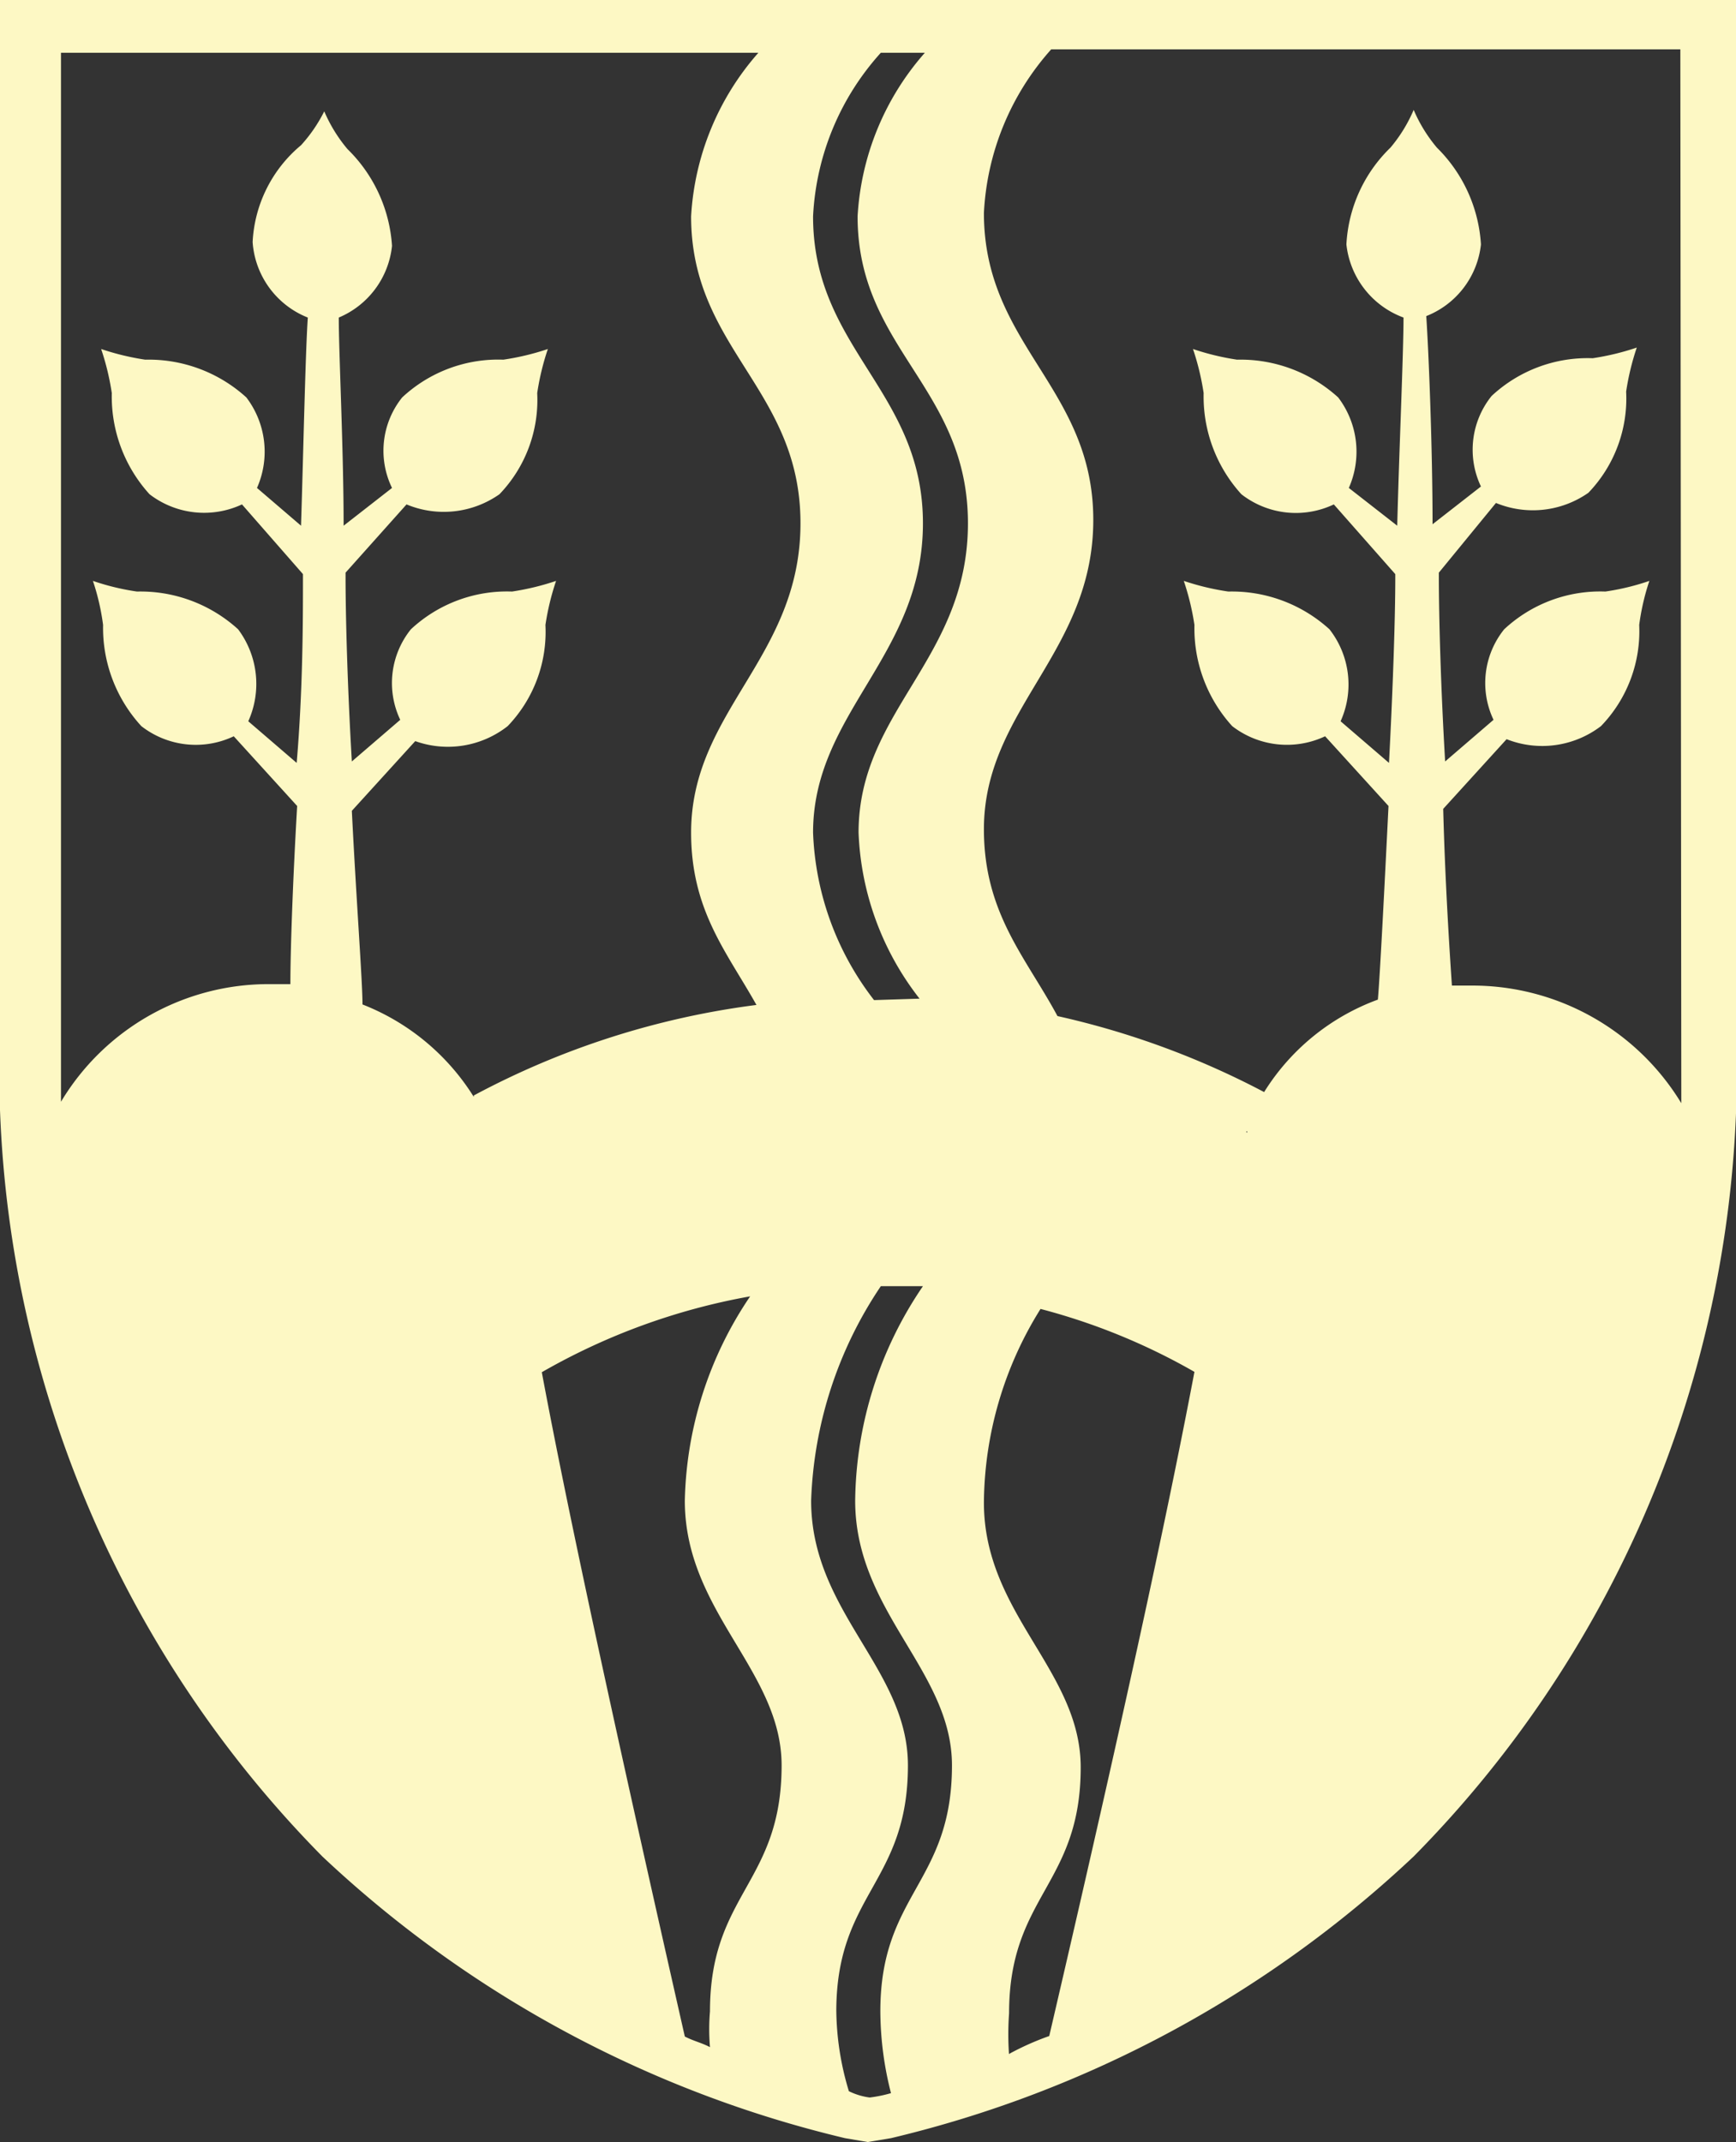 <svg xmlns="http://www.w3.org/2000/svg" viewBox="0 0 35.87 44.25"><rect x="0" y="0" width="35.87" height="44.25" fill="#333333" stroke="none"/><g data-name="Layer 2"><g data-name="Layer 1"><path d="M35.87,23V0H0V22.93A23.15,23.15,0,0,0,6.66,38.35a23.77,23.77,0,0,0,10.8,5.82l.47.08.48-.08a23.77,23.77,0,0,0,10.8-5.82A23.14,23.14,0,0,0,35.87,23Zm-1.13-.21a5.05,5.05,0,0,0-4.31-2.43H30c-.05-.74-.14-2.13-.18-3.65l1.31-1.44A2,2,0,0,0,33.08,15a2.82,2.82,0,0,0,.79-2.09,4.83,4.83,0,0,1,.21-.91,5,5,0,0,1-.91.22,2.91,2.91,0,0,0-2.09.78,1.77,1.77,0,0,0-.22,1.87l-1,.86c-.09-1.52-.13-3-.13-3.82v-.08l1.18-1.44a2,2,0,0,0,1.91-.21,2.81,2.81,0,0,0,.78-2.09,5.28,5.28,0,0,1,.22-.91,5.28,5.28,0,0,1-.91.22,2.91,2.91,0,0,0-2.09.78,1.77,1.77,0,0,0-.22,1.87l-1,.78c0-1.57-.08-3.56-.13-4.3a1.8,1.8,0,0,0,1.13-1.48,3.07,3.07,0,0,0-.91-2,3.09,3.09,0,0,1-.48-.78,3.09,3.09,0,0,1-.48.78,3,3,0,0,0-.91,2A1.82,1.82,0,0,0,29,6.56c0,.74-.09,2.73-.13,4.3l-1-.78a1.85,1.85,0,0,0-.22-1.87,3,3,0,0,0-2.09-.78,5.28,5.28,0,0,1-.91-.22,5.28,5.28,0,0,1,.22.91,3,3,0,0,0,.78,2.09,1.83,1.83,0,0,0,1.91.21l1.27,1.44v.08c0,.83-.05,2.3-.13,3.82l-1-.86A1.85,1.85,0,0,0,27.47,13a3,3,0,0,0-2.09-.78,5.26,5.26,0,0,1-.92-.22,5.28,5.28,0,0,1,.22.91A3,3,0,0,0,25.46,15a1.85,1.85,0,0,0,1.92.21l1.31,1.44c-.09,1.82-.18,3.56-.22,4a4.65,4.65,0,0,0-2.35,1.91,17.13,17.13,0,0,0-4.27-1.57c-.65-1.21-1.52-2.12-1.52-3.86,0-2.48,2.26-3.65,2.26-6.39s-2.26-3.6-2.26-6.34a5.48,5.48,0,0,1,1.39-3.38h13Zm-8.88.34Zm-.09.27v0S25.73,23.37,25.77,23.37Zm-7.71-2.74A6,6,0,0,1,16.8,17.2c0-2.48,2.27-3.65,2.27-6.39S16.8,7.21,16.8,4.47a5.43,5.43,0,0,1,1.4-3.38h.91a5.58,5.58,0,0,0-1.39,3.38C17.72,7.21,20,8,20,10.81s-2.26,3.87-2.26,6.39A5.93,5.93,0,0,0,19,20.63Zm-8.27,2a4.75,4.75,0,0,0-2.3-1.91c0-.48-.13-2.18-.22-4l1.31-1.44A2,2,0,0,0,10.49,15a2.81,2.81,0,0,0,.78-2.09,5.28,5.28,0,0,1,.22-.91,5.28,5.28,0,0,1-.91.22A2.91,2.91,0,0,0,8.49,13a1.77,1.77,0,0,0-.22,1.87l-1,.86c-.09-1.52-.13-3-.13-3.82v-.08L8.4,10.42a2,2,0,0,0,1.92-.21,2.81,2.81,0,0,0,.78-2.09,5.28,5.28,0,0,1,.22-.91,5.26,5.26,0,0,1-.92.22,2.91,2.91,0,0,0-2.09.78,1.76,1.76,0,0,0-.21,1.87l-1,.78C7.1,9.29,7,7.3,7,6.56A1.81,1.81,0,0,0,8.1,5.08a3.07,3.07,0,0,0-.92-2,3.09,3.09,0,0,1-.48-.78A3.09,3.09,0,0,1,6.22,3a2.78,2.78,0,0,0-1,2A1.81,1.81,0,0,0,6.36,6.56c-.05.74-.09,2.73-.14,4.3l-.91-.78a1.85,1.85,0,0,0-.22-1.87A3,3,0,0,0,3,7.43a5.28,5.28,0,0,1-.91-.22,5.28,5.28,0,0,1,.22.91,3,3,0,0,0,.78,2.09A1.85,1.85,0,0,0,5,10.42l1.26,1.44v.08c0,.83,0,2.3-.13,3.82l-1-.86A1.88,1.88,0,0,0,4.92,13a3,3,0,0,0-2.09-.78A5,5,0,0,1,1.92,12a4.83,4.83,0,0,1,.21.91A3,3,0,0,0,2.92,15a1.83,1.83,0,0,0,1.91.21l1.31,1.44C6.05,18.2,6,19.63,6,20.33H5.57a5,5,0,0,0-4.31,2.43V1.09H15.67a5.58,5.58,0,0,0-1.39,3.38c0,2.74,2.26,3.56,2.26,6.34s-2.26,3.87-2.26,6.39c0,1.61.74,2.47,1.35,3.56A16.9,16.9,0,0,0,9.79,22.63Zm1.4,5.69a13.34,13.34,0,0,1,4.31-1.57A7.8,7.8,0,0,0,14.15,31c0,2.3,2,3.51,2,5.47,0,2.43-1.48,2.65-1.48,5.08a4.35,4.35,0,0,0,0,.74c-.17-.09-.35-.13-.52-.22C12.36,34.18,11.62,30.62,11.19,28.32Zm6.09,13.2c0-2.43,1.48-2.65,1.48-5.08,0-2-2-3.17-2-5.47a8.43,8.43,0,0,1,1.44-4.43c.3,0,.56,0,.87,0A8,8,0,0,0,17.67,31c0,2.3,2,3.51,2,5.47,0,2.43-1.48,2.65-1.48,5.08a6.91,6.91,0,0,0,.22,1.69,2.78,2.78,0,0,1-.44.09,1.38,1.38,0,0,1-.43-.13A5.88,5.88,0,0,1,17.28,41.52Zm3.57.91a6,6,0,0,1,0-.87c0-2.43,1.48-2.65,1.48-5.08,0-2-2-3.17-2-5.47a7.64,7.64,0,0,1,1.17-4,13,13,0,0,1,3.18,1.3c-.43,2.26-1.17,5.86-3,13.72A5.64,5.64,0,0,0,20.85,42.43Z" fill="#FDF8C4"></path></g></g></svg>
